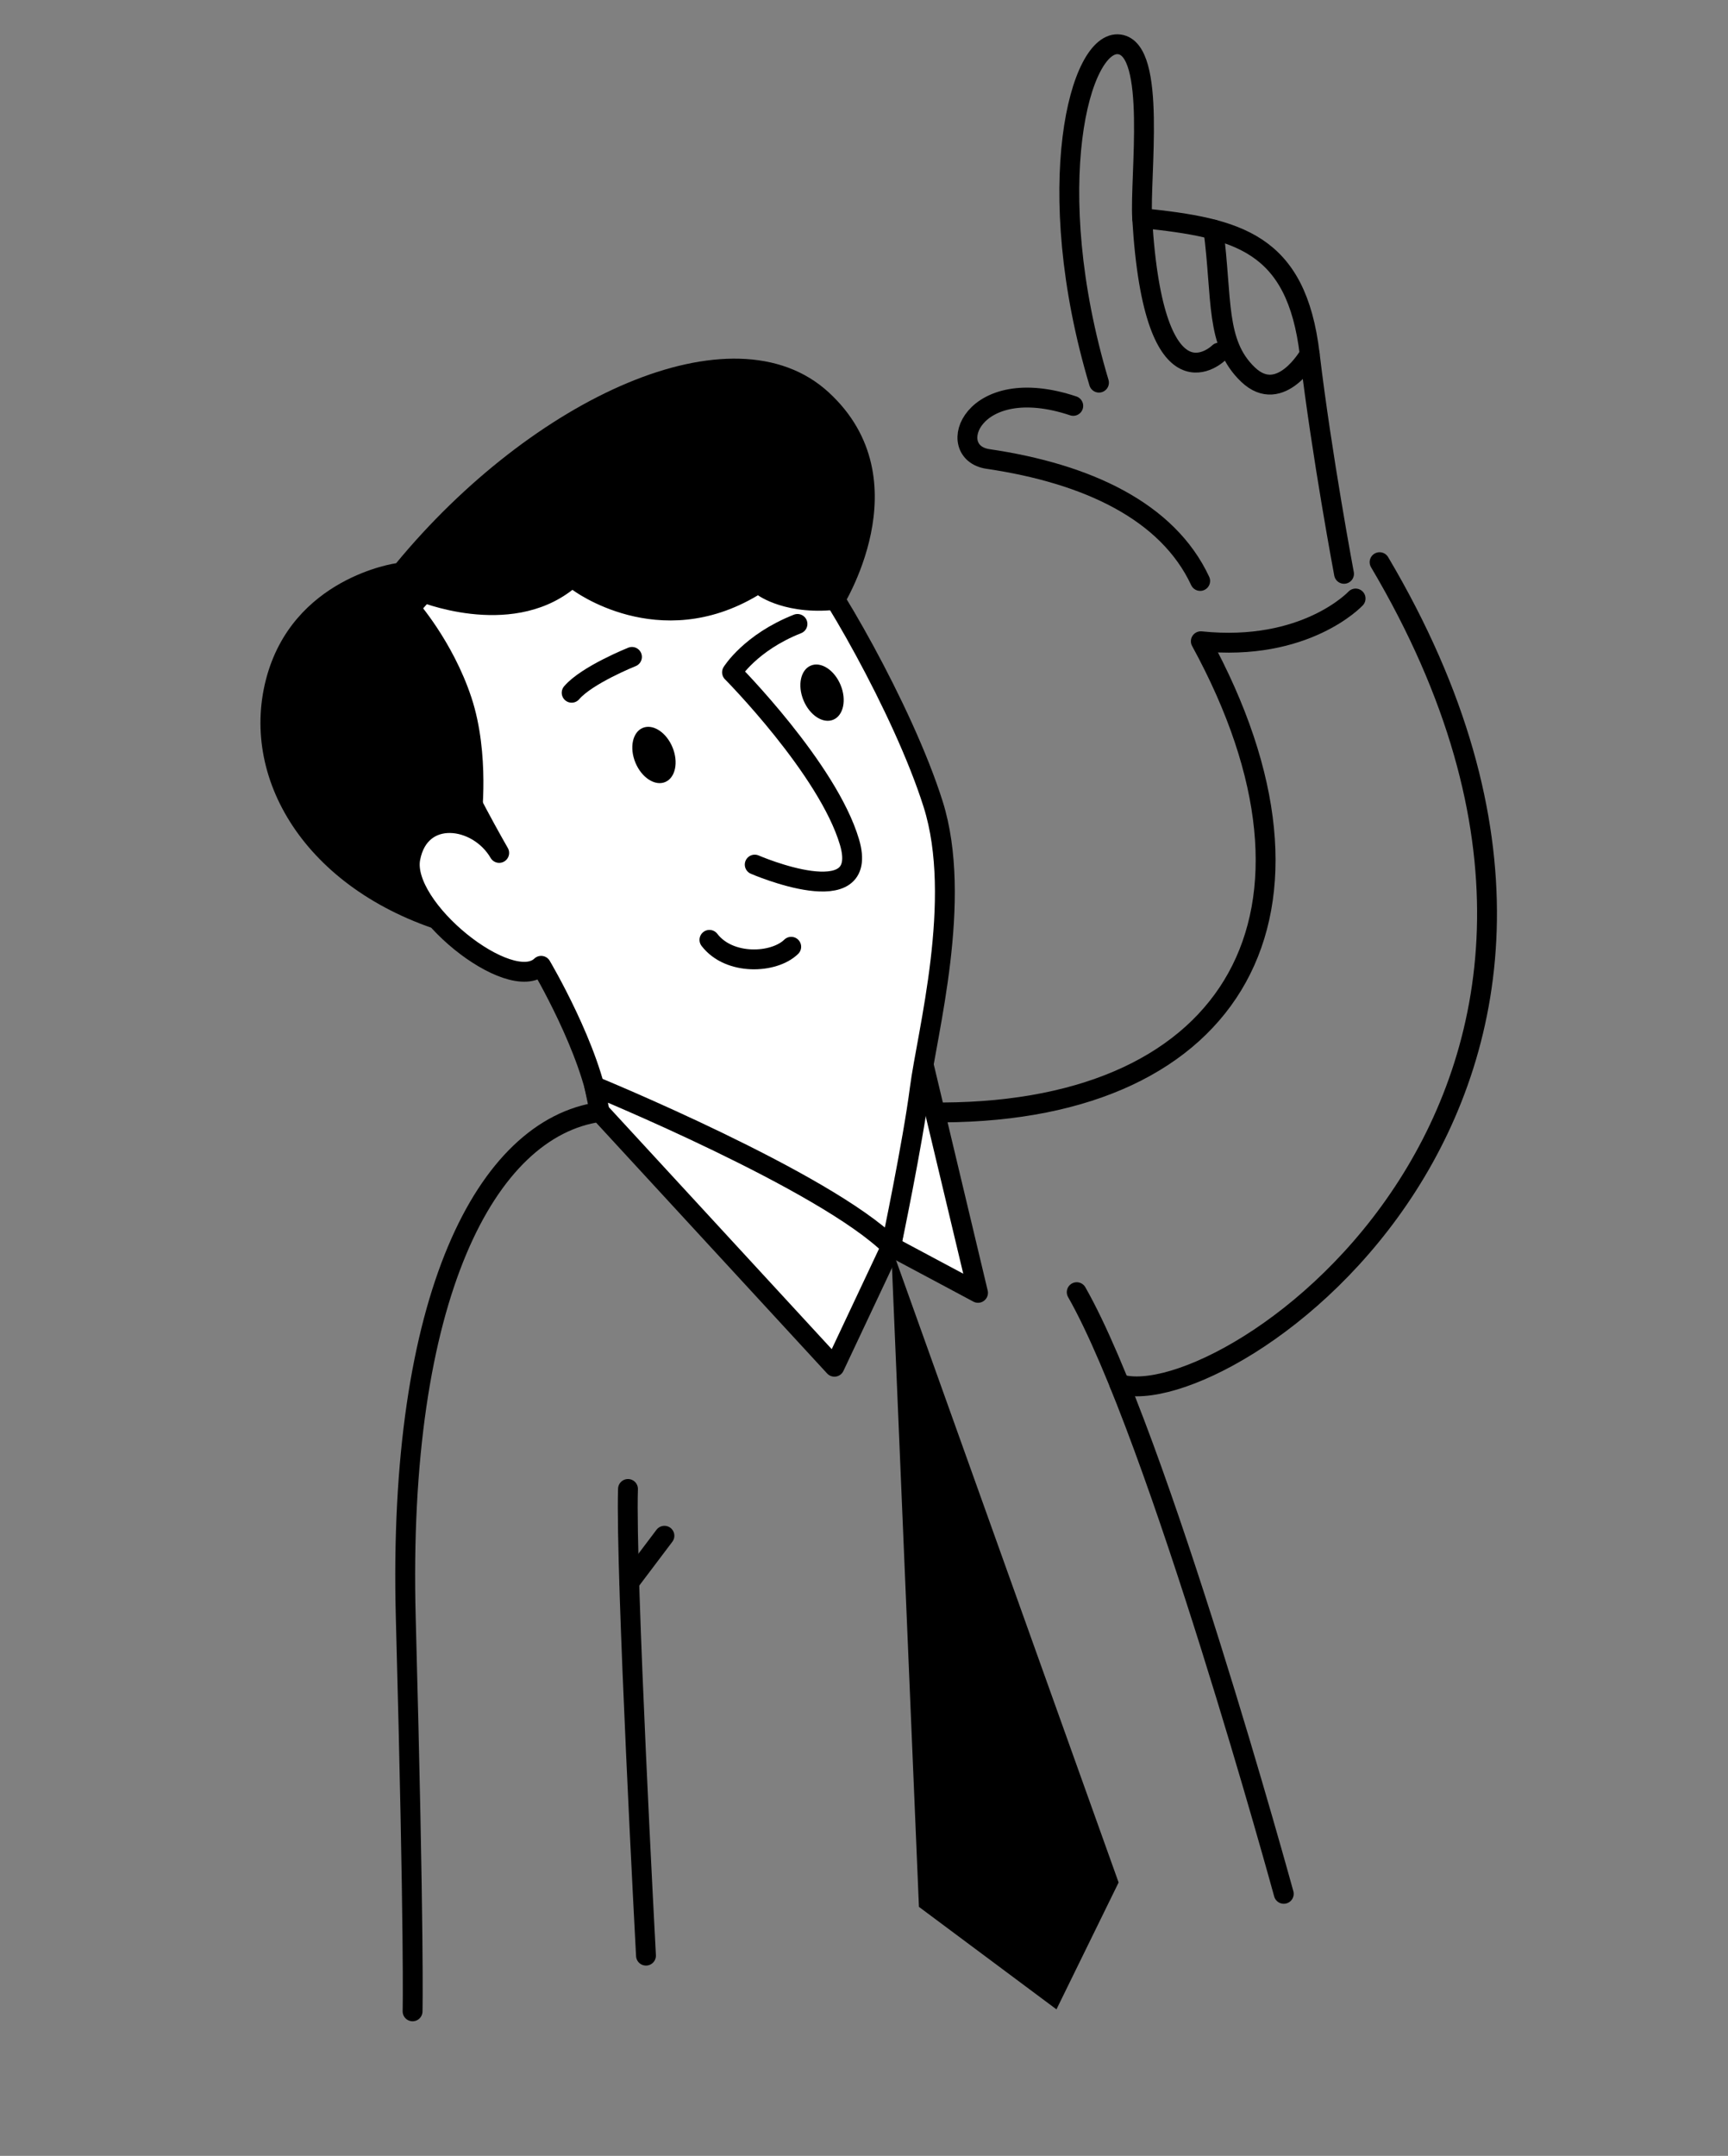 <?xml version="1.0" encoding="UTF-8"?> <svg xmlns="http://www.w3.org/2000/svg" width="174" height="217" viewBox="0 0 174 217" fill="none"><rect x="0" y="0" width="174" height="217" fill="#808080" stroke="none"/> <path d="M89.729 125.46L112.638 189.482L106.38 202.253L92.532 191.936L89.729 125.46Z" fill="black"></path> <path d="M89.729 125.459L98.482 130.132L93.003 107.163L89.729 125.459Z" fill="white" stroke="black" stroke-width="2" stroke-linecap="round" stroke-linejoin="round"></path> <path d="M60.39 111.925C59.55 105.742 54.491 97.214 54.491 97.214C51.379 100.19 40.37 91.405 41.319 86.388C42.273 81.373 48.104 82.133 50.266 85.851C50.266 85.851 46.336 79.047 44.587 74.624C42.843 70.199 38.864 66.2 40.475 62.73C42.09 59.258 46.632 55.622 54.453 55.035C62.274 54.448 78.312 53.175 80.666 55.484C83.02 57.794 90.928 71.34 93.961 80.94C96.993 90.539 93.322 104.075 92.618 109.563C91.913 115.052 89.727 125.47 89.727 125.47L60.386 111.931L60.39 111.925Z" fill="white" stroke="black" stroke-width="2" stroke-linecap="round" stroke-linejoin="round"></path> <path d="M57.563 69.73C59.09 67.94 63.636 66.121 63.636 66.121" stroke="black" stroke-width="2" stroke-linecap="round" stroke-linejoin="round"></path> <path d="M80.301 62.803C75.549 64.681 73.711 67.672 73.711 67.672C73.711 67.672 83.356 77.394 85.536 84.752C87.715 92.106 75.997 87.027 75.997 87.027" stroke="black" stroke-width="2" stroke-linecap="round" stroke-linejoin="round"></path> <path d="M71.436 94.602C73.437 97.211 77.948 96.988 79.671 95.298" stroke="black" stroke-width="2" stroke-linecap="round" stroke-linejoin="round"></path> <path d="M66.978 78.718C68.009 78.29 68.339 76.723 67.716 75.218C67.093 73.713 65.752 72.839 64.722 73.267C63.691 73.695 63.361 75.262 63.984 76.767C64.607 78.272 65.948 79.145 66.978 78.718Z" fill="black"></path> <path d="M83.903 72.445C84.934 72.017 85.264 70.451 84.641 68.945C84.017 67.44 82.677 66.567 81.646 66.995C80.615 67.422 80.285 68.989 80.909 70.494C81.532 71.999 82.873 72.873 83.903 72.445Z" fill="black"></path> <path d="M84.7 61.313C79.227 62.07 76.323 59.916 76.323 59.916C66.293 65.929 57.642 59.37 57.642 59.37C51.23 64.368 41.964 60.449 41.964 60.449C41.964 60.449 45.571 64.488 47.465 70.195C49.354 75.902 48.471 82.609 48.471 82.609L48.183 83.717C45.574 82.1 42.043 82.58 41.322 86.382C40.893 88.64 42.891 91.667 45.504 94.037C31.168 89.97 24.137 78.748 26.77 68.438C29.407 58.124 39.889 56.691 39.889 56.691C53.561 40.129 73.792 30.619 83.444 39.492C93.095 48.36 84.7 61.313 84.7 61.313Z" fill="black"></path> <path d="M59.844 109.331C59.844 109.331 83.058 118.859 89.729 125.459L84.022 137.57L60.389 111.92L59.844 109.331Z" fill="white" stroke="black" stroke-width="2" stroke-linecap="round" stroke-linejoin="round"></path> <path d="M112.717 139.309C123.339 142.659 170.714 110.277 138.917 56.586" stroke="black" stroke-width="2" stroke-linecap="round" stroke-linejoin="round"></path> <path d="M94.986 111.972C124.452 111.802 135.783 91.737 120.916 64.545C131.485 65.644 136.501 60.244 136.501 60.244" stroke="black" stroke-width="2" stroke-linecap="round" stroke-linejoin="round"></path> <path d="M60.39 111.925C48.99 113.527 39.99 130.519 40.86 162.872C41.731 195.225 41.544 202.452 41.544 202.452" stroke="black" stroke-width="2" stroke-linecap="round" stroke-linejoin="round"></path> <path d="M108.42 130.064C116.636 144.493 129.268 190.625 129.268 190.625" stroke="black" stroke-width="2" stroke-linecap="round" stroke-linejoin="round"></path> <path d="M63.235 149.872C62.964 158.08 65.047 196.846 65.047 196.846" stroke="black" stroke-width="2" stroke-linecap="round" stroke-linejoin="round"></path> <path d="M63.358 159.279L66.904 154.582" stroke="black" stroke-width="2" stroke-linecap="round" stroke-linejoin="round"></path> <path d="M120.851 58.476C117.565 51.44 109.457 47.667 99.485 46.199C94.972 45.536 97.825 37.438 108.071 40.854" stroke="black" stroke-width="2" stroke-linecap="round" stroke-linejoin="round"></path> <path d="M135.336 57.759C135.336 57.759 133.105 45.926 131.88 35.65C130.54 24.398 124.654 22.955 115.009 21.959" stroke="black" stroke-width="2" stroke-linecap="round" stroke-linejoin="round"></path> <path d="M122.183 23.104C123.096 30.127 122.367 34.549 125.665 37.701C128.963 40.853 131.88 35.65 131.88 35.65" stroke="black" stroke-width="2" stroke-linecap="round" stroke-linejoin="round"></path> <path d="M122.748 35.491C122.748 35.491 116.194 42.003 115.01 21.963C114.76 17.76 116.486 4.997 112.728 4.468C108.733 3.902 104.769 18.816 110.661 38.516" stroke="black" stroke-width="2" stroke-linecap="round" stroke-linejoin="round"></path> </svg> 